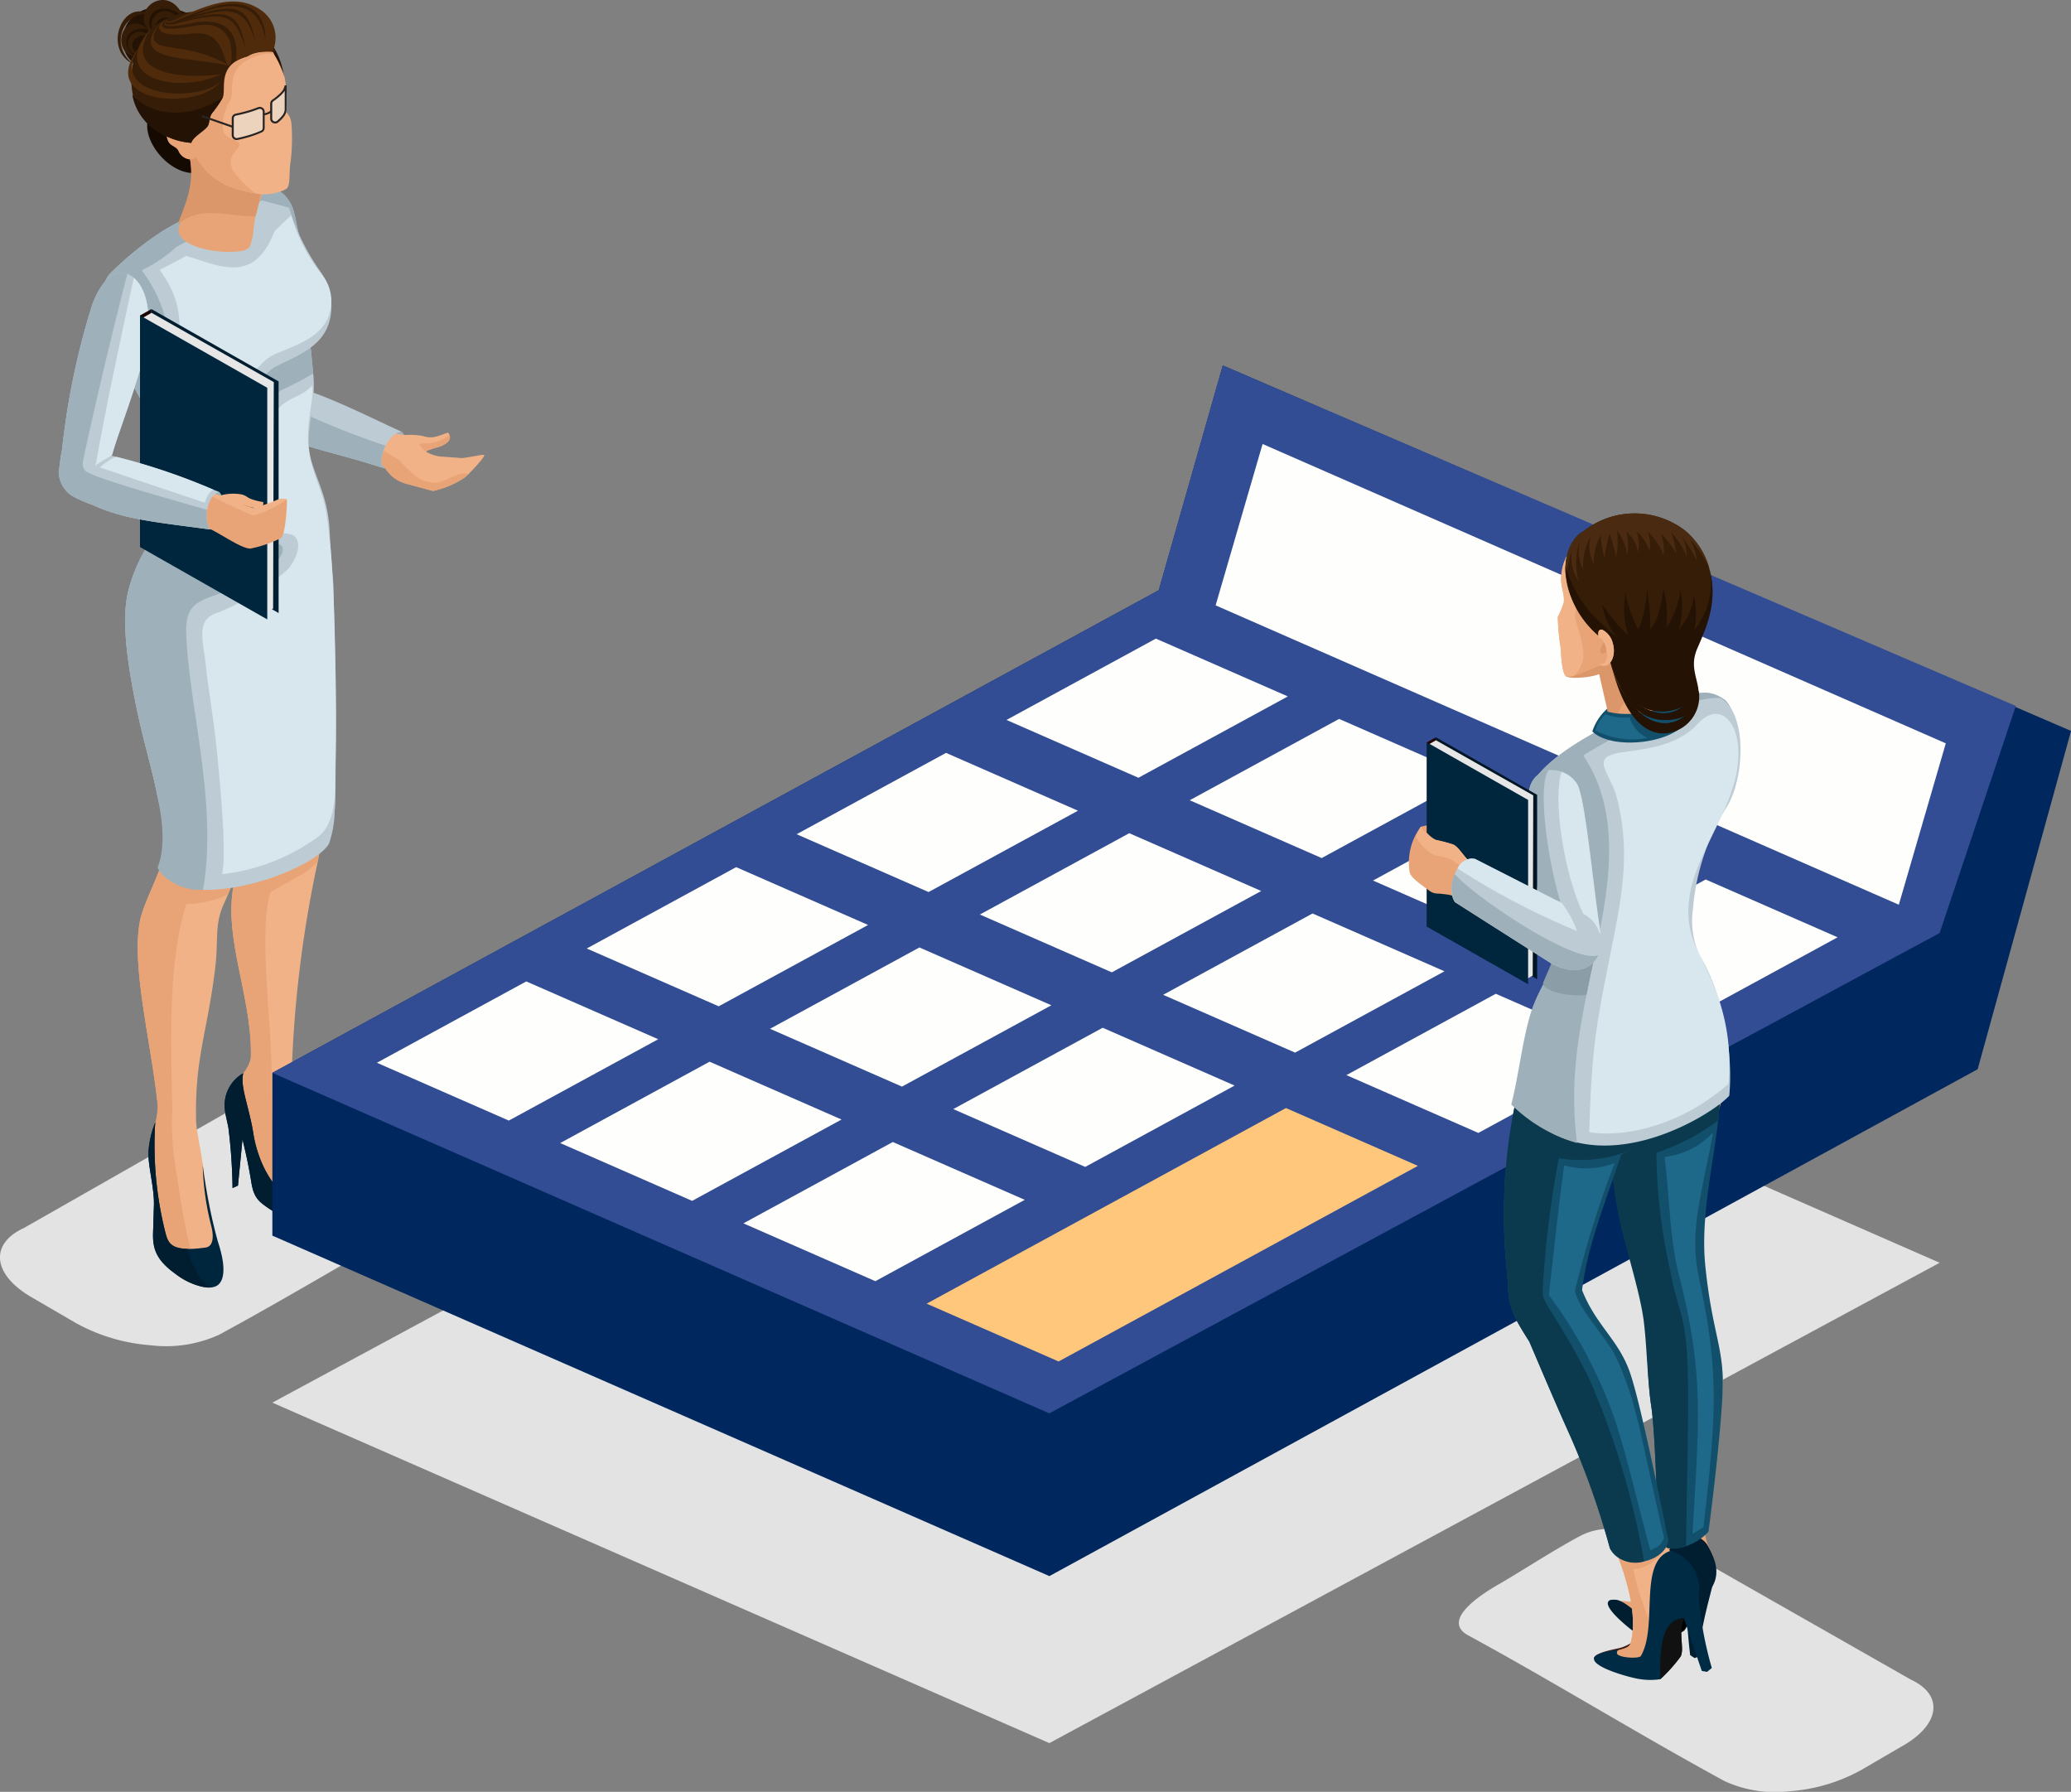 <svg xmlns="http://www.w3.org/2000/svg" width="196.068" height="169.621" viewBox="0 0 196.068 169.621">
  <rect x="0" y="0" width="196.068" height="169.621" fill="#808080" stroke="none"/>
  <g id="グループ_55" data-name="グループ 55" transform="translate(2845.953 -1012.771)">
    <g id="グループ_36" data-name="グループ 36" transform="translate(-2845.953 1012.771)">
      <path id="パス_30" data-name="パス 30" d="M-2843.7,1361.051l23.825-13.569c2.6-1.187,6.314-2.131,8.961-.754,2.411,1.255,6.383,3.823,8.139,4.825,1.334.761,5.965,3.535,3.08,5.1-8.484,4.614-16.881,9.8-25.5,14.489a12.082,12.082,0,0,1-6.515,1,17.245,17.245,0,0,1-7.056-2.1l-4.225-2.459c-1.869-1.089-2.86-2.375-2.958-3.564C-2846.04,1362.856-2845.294,1361.779-2843.7,1361.051Z" transform="translate(2845.953 -1244.797)" fill="#e3e3e3" fill-rule="evenodd"/>
      <g id="グループ_35" data-name="グループ 35" transform="translate(5.554 0)">
        <g id="グループ_24" data-name="グループ 24" transform="translate(7.485 51.709)">
          <g id="グループ_22" data-name="グループ 22" transform="translate(8.055)">
            <path id="パス_31" data-name="パス 31" d="M-2776.142,1182.98c-.882,2.757-.035,7.334.706,12.117.407,2.63,1.063,5.343,1.38,7.662q.076.556.141,1.057a23.063,23.063,0,0,1,.285,4.47c-.237,3.031-1.513,3.671-1.99,7.62-.58,4.793,1.941,10.287,1.753,15.569a3.316,3.316,0,0,1-.632,1.3c-2.116,2.6.065,2.258-.138,5.694-.018.3,1.151,5.545,1.151,5.545s3.141.874,3.378.84,2.186-.712,2.186-.712c-.153-.286-.345-.98-.469-1.243-1.415-3-1.6-6.678-1.606-10.065a112.094,112.094,0,0,1,2.467-19.993,57.971,57.971,0,0,0,.954-7.872c.489-7.7.737-13.248-.215-21.391Z" transform="translate(2776.519 -1182.98)" fill="#f1b287" fill-rule="evenodd"/>
            <path id="パス_32" data-name="パス 32" d="M-2776.142,1182.98c-.882,2.757-.035,7.334.706,12.117.407,2.63,1.063,5.343,1.38,7.662q.076.556.141,1.057a23.063,23.063,0,0,1,.285,4.47c-.237,3.031-1.513,3.671-1.99,7.62-.58,4.793,1.941,10.287,1.753,15.569a3.316,3.316,0,0,1-.632,1.3c-2.116,2.6.065,2.258-.138,5.694-.018.3,1.151,5.545,1.151,5.545s3.141.874,3.378.84.016-.232-.12-.488c-1.692-3.187-1.708-7.906-1.684-11.5.031-4.682-1.25-13.305-.108-17.118,1.321-.858,3.54-1.79,4.49-2.906a57.971,57.971,0,0,0,.954-7.872c.489-7.7.737-13.248-.215-21.391Z" transform="translate(2776.519 -1182.98)" fill="#e8a476" fill-rule="evenodd"/>
            <path id="パス_33" data-name="パス 33" d="M-2768.373,1356.254c.338.62.7,1.509,1.013,2.18a13.628,13.628,0,0,1,.792,2.11.994.994,0,0,1-.072.849c-.759,1.018-4.559-.839-5.833-1.964-.823-.726-.838-1.586-1.032-2.635-.29-1.576-.34-1.753-.717-3.372l-.428,4.394-.513.234a50.478,50.478,0,0,0-.392-5.7c-.111-.61-.3-1.3-.325-1.642a3.485,3.485,0,0,1,1.733-3.529c-.333,1.21.545,3.178.944,5.656.417,2.593,1.854,5.428,2.982,5.668.475.1,1.527-.492,2.1-.818C-2767.905,1357.559-2768.151,1356.816-2768.373,1356.254Z" transform="translate(2776.085 -1297.294)" fill="#00263d" fill-rule="evenodd"/>
            <path id="パス_34" data-name="パス 34" d="M-2767.711,1361.672a11.232,11.232,0,0,1-4.761-2.242c-.823-.726-.839-1.586-1.032-2.635-.29-1.576-.34-1.753-.717-3.372l-.428,4.394-.513.234a50.478,50.478,0,0,0-.392-5.7c-.111-.61-.3-1.3-.325-1.642a3.485,3.485,0,0,1,1.733-3.529c-.333,1.21.545,3.178.944,5.656a10.371,10.371,0,0,0,2.361,5.312A17.827,17.827,0,0,0-2767.711,1361.672Z" transform="translate(2776.085 -1297.294)" fill="#001e30" fill-rule="evenodd"/>
          </g>
          <g id="グループ_23" data-name="グループ 23" transform="translate(0 14.378)">
            <path id="パス_35" data-name="パス 35" d="M-2802.066,1231c.763,7.467,1.962,10.387,1.65,13.468-.206,2.033-2.018,4.981-2.4,6.927-.848,4.324,1.044,11.344,1.689,17.552a8.784,8.784,0,0,1-.292,1.856,21.494,21.494,0,0,0-.2,3.283,29.2,29.2,0,0,0,.732,5.9c.188.821.554,1.173.8,2.3l4.842.79c-.476-1.832-1.177-5.536-1.627-8.647-.244-1.687-.612-3.2-.633-4.148-.131-5.994,1.073-8.289,1.82-14.535.308-2.58-.112-4.023.85-6.053a30.583,30.583,0,0,0,1.231-3.177,13,13,0,0,0,.621-4.4c-.107-2.426-.4-6-1.075-10.824l-7.906-.988Z" transform="translate(2803.032 -1230.306)" fill="#f1b287" fill-rule="evenodd"/>
            <path id="パス_36" data-name="パス 36" d="M-2802.066,1231c.763,7.467,1.962,10.387,1.65,13.468-.206,2.033-2.018,4.981-2.4,6.927-.848,4.324,1.044,11.344,1.689,17.552a8.784,8.784,0,0,1-.292,1.856,21.494,21.494,0,0,0-.2,3.283,29.2,29.2,0,0,0,.732,5.9c.188.821.554,1.173.8,2.3l2.465,1.285c-.785-1.616-1.579-7.142-2.029-10.254a28.074,28.074,0,0,1-.107-4.179c-.145-6.618-.386-13.939,1.335-19.339a9.332,9.332,0,0,0,3.946-.918c.261-.632.547-1.406.873-2.366a13,13,0,0,0,.621-4.4c-.107-2.426-.4-6-1.075-10.824l-7.906-.988Z" transform="translate(2803.032 -1230.306)" fill="#e8a476" fill-rule="evenodd"/>
            <path id="パス_37" data-name="パス 37" d="M-2799.055,1362.536a8.961,8.961,0,0,0-.643,2.817c-.042,1.326.57,3.4.519,5.04l-.081,2.606c-.047,1.518.339,2.571,2.063,3.825,1.563,1.137,3.085,1.6,3.913,1.2.61-.3,1.1-1.372.162-4.205a51.092,51.092,0,0,1-1.436-7.229,25.729,25.729,0,0,0,.828,5.824c.169.689.271,1.842-.548,1.959-3.383.484-3.554-.426-3.833-1.47A33.875,33.875,0,0,1-2799.055,1362.536Z" transform="translate(2800.712 -1322.365)" fill="#00263d" fill-rule="evenodd"/>
            <path id="パス_38" data-name="パス 38" d="M-2799.055,1362.536a8.961,8.961,0,0,0-.643,2.817c-.042,1.326.57,3.4.519,5.04l-.081,2.606c-.047,1.518.339,2.571,2.063,3.825a5.992,5.992,0,0,0,3.237,1.342A7.5,7.5,0,0,1-2796,1374.5c-1.733-.034-1.886-.776-2.107-1.6A33.875,33.875,0,0,1-2799.055,1362.536Z" transform="translate(2800.712 -1322.365)" fill="#001e30" fill-rule="evenodd"/>
          </g>
        </g>
        <g id="グループ_25" data-name="グループ 25" transform="translate(19.941 36.283)">
          <path id="パス_39" data-name="パス 39" d="M-2727.291,1150.476l.109-.855-.057-1.719c.727-.635,1.311-.909,1.682-.83.03.006.109.013.137.022C-2724.2,1147.509-2726.043,1151.331-2727.291,1150.476Z" transform="translate(2737.845 -1142.545)" fill="#9eb0ba" fill-rule="evenodd"/>
          <path id="パス_40" data-name="パス 40" d="M-2716.174,1147.562c.7.858-.806,1.4-1.263,1.451-.6.264-.9.2-1.134.707-.259.567-1.929-1.87-1.894-1.906a6.759,6.759,0,0,1,1.944.077,1.946,1.946,0,0,0,1.218.048C-2716.984,1147.863-2716.681,1147.727-2716.174,1147.562Z" transform="translate(2733.094 -1142.895)" fill="#f1b287" fill-rule="evenodd"/>
          <path id="パス_41" data-name="パス 41" d="M-2713.3,1148.27c.316.732-.98,1.188-1.4,1.236-.6.264-.9.2-1.134.707-.159.348-1.5-.778,0-1.135A3.685,3.685,0,0,0-2713.3,1148.27Z" transform="translate(2730.358 -1143.388)" fill="#e8a476" fill-rule="evenodd"/>
          <path id="パス_42" data-name="パス 42" d="M-2734.607,1148.2c.784.17,1.32.246,1.75.367,1.135.32.887,1.607,3,2.174l2.422.65a8.608,8.608,0,0,0,3.037-1.3c.4-.34,2.021-2.033,1.786-2.112-.176-.058-1.143.2-2.062.3l-2.117-.152c-2.039-.331-1.884-1.5-2.643-1.819-.989-.418-1.883-.125-3.538-1.187l-1.592.908.387,1.9Z" transform="translate(2742.938 -1141.199)" fill="#f1b287" fill-rule="evenodd"/>
          <path id="パス_43" data-name="パス 43" d="M-2734.607,1148.2c.784.17,1.32.246,1.75.367,1.135.32.887,1.607,3,2.174l2.422.65a8.608,8.608,0,0,0,3.037-1.3c.069-.059.175-.158.3-.283-.74-.378-2.33.807-3.045.794a2.961,2.961,0,0,1-1.76-.5,13.01,13.01,0,0,1-1.717-1.612,13.74,13.74,0,0,0-2.094-1.183l.064-2.072c-.1-.036-.211-.075-.322-.116l-1.592.908.387,1.9Z" transform="translate(2742.938 -1141.199)" fill="#e8a476" fill-rule="evenodd"/>
          <path id="パス_44" data-name="パス 44" d="M-2762.032,1136.841c4.078,1.687,6.436,1.957,10.631,3.334-.214-1.873,1.1-3.406,1.89-3.386-3.458-1.568-7.584-3.762-11.333-4.588Z" transform="translate(2762.032 -1132.201)" fill="#bdccd4" fill-rule="evenodd"/>
          <path id="パス_45" data-name="パス 45" d="M-2762.032,1138.289c4.078,1.687,6.436,1.957,10.631,3.334a3.67,3.67,0,0,1,.375-2.07,74,74,0,0,1-7.308-2.853c-.47-.261-.174-1.733-.246-2.418Z" transform="translate(2762.032 -1133.649)" fill="#9eb0ba" fill-rule="evenodd"/>
        </g>
        <path id="パス_46" data-name="パス 46" d="M-2798.31,1040.821l4.052,1.68.791,5.979a8.352,8.352,0,0,1-2.273.2c-2.3-.005-4.784-2.948-4.291-5.044C-2799.705,1042.251-2798.986,1042.584-2798.31,1040.821Z" transform="translate(2808.473 -1032.299)" fill="#140a02" fill-rule="evenodd"/>
        <g id="グループ_27" data-name="グループ 27" transform="translate(4.096 13.628)">
          <path id="パス_47" data-name="パス 47" d="M-2809.169,1093.673c1.253,2.487,1.922,5.249,1.7,6.875l0,0a3.716,3.716,0,0,1-.115.515,11.871,11.871,0,0,1-1.694,3.122,14.811,14.811,0,0,0-2.393,5.067c-.719,2.756-.12,7.022.9,11.806.563,2.63,1.379,5.343,1.833,7.662.417,2.133,1.928,5.158,1.116,7.345,1.068.977,1.417,1.513,3.179,1.556,4.736.116,10.813-2.493,11.941-4.346a9.89,9.89,0,0,0,.552-3.141c.125-.984.033-2.129.114-5.167.148-5.532-.153-10.727-.236-16.29-.151-1.56-.262-3.227-.345-4.826-.016-.39-.045-.761-.086-1.114-.043-.391-.107-.776-.184-1.161-.4-2-1.281-3.538-1.6-5.116-.476-2.384.58-4.729.32-7.486-.07-.738-.142-1.484-.217-2.229-.252-2.52-.282-4.756-.567-6.958a48.2,48.2,0,0,0-1.074-6.4,3.436,3.436,0,0,0-.552-1.132c-.751-1.073-2.1-1.617-4.45-.632a52.922,52.922,0,0,0-7.344,3.589,30.085,30.085,0,0,0-5.155,4.185,3.606,3.606,0,0,0-.655,1.911C-2814.428,1085.011-2810.785,1090.467-2809.169,1093.673Z" transform="translate(2814.187 -1067.013)" fill="#bdccd4" fill-rule="evenodd"/>
          <path id="パス_48" data-name="パス 48" d="M-2809.169,1093.673a16.79,16.79,0,0,1,1.678,5.225c.279,2.276-.441,3.294-1.784,5.288a14.811,14.811,0,0,0-2.393,5.067c-.607,2.329-.274,5.734.461,9.62,2.109-5.734,3.534-9.694,3.255-9.542.967-2.707,2.232-5.186,2.789-7.72a13.006,13.006,0,0,0-1.328-9.211,4.372,4.372,0,0,0,5.439,1.063c1.767-.968,2.862-2.636,3.982-3.206a29.983,29.983,0,0,0,2.889-1.514c-.063-.662-.128-1.331-.195-2-.252-2.52-.282-4.756-.567-6.958a48.2,48.2,0,0,0-1.074-6.4,3.436,3.436,0,0,0-.552-1.132c-.751-1.073-2.1-1.617-4.45-.632a52.922,52.922,0,0,0-7.344,3.589,30.085,30.085,0,0,0-5.155,4.185,3.606,3.606,0,0,0-.655,1.911C-2814.428,1085.011-2810.785,1090.467-2809.169,1093.673Z" transform="translate(2814.187 -1067.013)" fill="#9eb0ba" fill-rule="evenodd"/>
          <path id="パス_49" data-name="パス 49" d="M-2789.061,1090.931c-1.12.569-2.173,2.32-3.982,3.206-3.357,1.644-5.927-.759-6.051-3.872a13.273,13.273,0,0,0-2.7-8.425,14.034,14.034,0,0,0,3.29-2.208l8.084-4.407,2.577.681a21.023,21.023,0,0,0,2.958,6.038,5.633,5.633,0,0,1,.906,4.564C-2784.575,1089.059-2787.027,1089.9-2789.061,1090.931Z" transform="translate(2805.56 -1069.88)" fill="#bdccd4" fill-rule="evenodd"/>
          <path id="パス_50" data-name="パス 50" d="M-2785.219,1092.993c-1.509.655-1.821,1.966-3.471,2.87a3.734,3.734,0,0,1-4.893-.746,9.488,9.488,0,0,1-.571-2.622c-.151-3.359-.091-4.763-2-7.466.518-.283,2.028-1.037,2.507-1.334,3.372,1.048,6.444,2.633,8.361-2.342l1.573-1.5a16.168,16.168,0,0,0,2.793,5.484,3.973,3.973,0,0,1,.877,3.644C-2780.6,1091.368-2783.263,1092.144-2785.219,1092.993Z" transform="translate(2801.631 -1073.105)" fill="#d8e6ed" fill-rule="evenodd"/>
          <path id="パス_51" data-name="パス 51" d="M-2806.621,1176.464c-.719,2.756-.12,7.022.9,11.806.563,2.631,1.379,5.343,1.833,7.662.294,1.5.917,4.5.021,6.771.323.92,2.222,2.29,4.3,2.12,1.418-8.233-1.343-17.277-1.593-24.245-.127-3.558,1.862-3.022,5.677-4.765,3.586-1.637,4.773-4.5,1.741-3.539-3.749,1.19-6.839.191-6.64-1.671a15.6,15.6,0,0,1,.428-2.678,6.27,6.27,0,0,1-2.451-.277,4.024,4.024,0,0,1-.132.627,11.865,11.865,0,0,1-1.694,3.122A15.319,15.319,0,0,0-2806.621,1176.464Z" transform="translate(2809.139 -1134.225)" fill="#9eb0ba" fill-rule="evenodd"/>
          <path id="パス_52" data-name="パス 52" d="M-2782.606,1159.114c.292,2.715.786,5.424,1.043,8.021.254,2.57,1.012,10,.516,11.991a18.881,18.881,0,0,0,9.265-3.667c1.524-1.356,1.46-4.089,1.467-6.076.012-4.148.1-11.84-.24-18a60.722,60.722,0,0,0-.634-6.527c-.4-2.316-1.379-3.641-1.652-6.041-.3-2.6.594-4.847.324-5.963-.919,1.111-2.278,1.086-3.312,2.317-1.239,1.475-2.9,3.564-6.205,2.9,1.08,2.542.12,7.558.195,7.749.81,2.091,3.356,1.613,4.531,1.3a4.726,4.726,0,0,1,2.968-.105c.745.416.737,1.77-.464,3.248a22.225,22.225,0,0,1-6.933,4.217C-2783.51,1155.124-2782.8,1157.31-2782.606,1159.114Z" transform="translate(2792.412 -1110)" fill="#d8e6ed" fill-rule="evenodd"/>
          <g id="グループ_26" data-name="グループ 26" transform="translate(7.192)">
            <path id="パス_53" data-name="パス 53" d="M-2790.335,1066.662c-.237,1.7,3.525,2.487,5.841,2.184a1.7,1.7,0,0,0,.646-.209.85.85,0,0,0,.263-.226,5.423,5.423,0,0,0,.336-1.505,12.212,12.212,0,0,1,1.417-4.676l-6.086-2.4-1.542-.673C-2788.673,1062.376-2789.229,1063.9-2790.335,1066.662Z" transform="translate(2790.396 -1058.692)" fill="#e8a476" fill-rule="evenodd"/>
            <path id="パス_54" data-name="パス 54" d="M-2790.5,1065.136a.447.447,0,0,0-.008.111c2.2-1.962,5.2-.62,7.355-.783.067-.155.574-2.554.633-2.616.19-.539.27-.451.523-1.143l-6.086-2.4-1.542-.673C-2788.841,1060.85-2789.4,1062.372-2790.5,1065.136Z" transform="translate(2790.512 -1057.63)" fill="#db9669" fill-rule="evenodd"/>
          </g>
        </g>
        <g id="グループ_31" data-name="グループ 31" transform="translate(5.587)">
          <g id="グループ_29" data-name="グループ 29">
            <path id="パス_55" data-name="パス 55" d="M-2801.462,1015.593c-5.714-2.522-7.99,2.977-4.859,4.969.483.307.859-.033,1.574.2,0,0,4.324-1.236,4.324-1.507S-2801.462,1015.593-2801.462,1015.593Z" transform="translate(2808.203 -1014.284)" fill="#241304" fill-rule="evenodd"/>
            <path id="パス_56" data-name="パス 56" d="M-2806.841,1023.234c-2.4-.289-1.305-4.589,1.18-2.6C-2807.746,1020.252-2808.412,1022.284-2806.841,1023.234Z" transform="translate(2808.513 -1017.883)" fill="#361d07" fill-rule="evenodd"/>
            <path id="パス_57" data-name="パス 57" d="M-2804.979,1024.9c-2.108-.193-1.1-3.152.874-1.9C-2805.678,1022.838-2806.347,1024.2-2804.979,1024.9Z" transform="translate(2807.102 -1019.674)" fill="#361d07" fill-rule="evenodd"/>
            <path id="パス_58" data-name="パス 58" d="M-2807.794,1021.319c-2.97-1.45-.972-6.22,1.507-4.706C-2808.584,1016.2-2810.205,1019.442-2807.794,1021.319Z" transform="translate(2809.279 -1015.241)" fill="#361d07" fill-rule="evenodd"/>
            <path id="パス_59" data-name="パス 59" d="M-2800.31,1016.046c-2.579-2.212,1.49-5.147,2.909-1.676C-2799.313,1012.706-2801.452,1013.864-2800.31,1016.046Z" transform="translate(2803.618 -1012.771)" fill="#361d07" fill-rule="evenodd"/>
            <path id="パス_60" data-name="パス 60" d="M-2798.08,1018.653c-1.888-1.619,1.091-3.768,2.13-1.226C-2797.35,1016.207-2798.916,1017.055-2798.08,1018.653Z" transform="translate(2801.909 -1015.196)" fill="#361d07" fill-rule="evenodd"/>
            <path id="パス_61" data-name="パス 61" d="M-2768.738,1031.6l-2.915-1.013v-4.743l1.334-3.706C-2766.4,1023.508-2766.66,1030.788-2768.738,1031.6Z" transform="translate(2783.083 -1019.29)" fill="#241304" fill-rule="evenodd"/>
            <path id="パス_62" data-name="パス 62" d="M-2788.885,1036.8c-3.535-.633-4.852-2.032-6.353-5.165-1.627-.629-2.413-1.282-2.763-2.132a6.591,6.591,0,0,1,1.061-6.22,5.729,5.729,0,0,1,4.554-2.22c3.706-.135,5.541,1.838,6.508,4.824a9.38,9.38,0,0,1,.1,2.536c-.069,1.058.336.68.525,1.7a17.607,17.607,0,0,1-.1,3.953c-.132,1.072.047,2.1-.426,2.38A4.569,4.569,0,0,1-2788.885,1036.8Z" transform="translate(2801.692 -1018.537)" fill="#f1b287" fill-rule="evenodd"/>
            <path id="パス_63" data-name="パス 63" d="M-2788.309,1021.7c-1.645-.316-6.9,3.749-7.811,7.982-.153.706-.563.591-.382,1.6.2,1.11-2.155-1.914-2.755-2.893-1.643-2.682-1.346-5.217.991-7.5C-2795.328,1018.03-2790.193,1018.876-2788.309,1021.7Z" transform="translate(2803.023 -1017.191)" fill="#361d07" fill-rule="evenodd"/>
            <g id="グループ_28" data-name="グループ 28" transform="translate(4.503 10.914)">
              <path id="パス_64" data-name="パス 64" d="M-2793.259,1048.739c-1.463-.333-1.3,1.3-.979,2.265.221.663.777.554,1.036,1.07a1.29,1.29,0,0,0,1.26.8c.857-.114.192-1.335.036-1.832C-2791.893,1050.2-2792.331,1048.951-2793.259,1048.739Z" transform="translate(2794.456 -1048.695)" fill="#e8a476" fill-rule="evenodd"/>
              <path id="パス_65" data-name="パス 65" d="M-2791.379,1051.976c-.372-.638-.6-1.485-1.544-1.281C-2792.077,1050.674-2791.812,1051.414-2791.379,1051.976Z" transform="translate(2793.389 -1050.065)" fill="#db9669" fill-rule="evenodd"/>
            </g>
            <path id="パス_66" data-name="パス 66" d="M-2788.885,1036.8c-3.542-.632-4.852-2.032-6.353-5.165-1.627-.629-2.413-1.283-2.763-2.132a6.591,6.591,0,0,1,1.061-6.22,5.729,5.729,0,0,1,4.554-2.22c2.155-.079,4.711.9,5.543,2.683-.232-.115-.926-.367-2.666.533-2.019,1.288-.986,3.018-1.593,3.87a4.672,4.672,0,0,0-.645,2.433c.01,1.244,1.412,1.022,1.56,1.581s-1.282.961-.634,2.455a10.066,10.066,0,0,0,2.155,2.219C-2788.739,1036.832-2788.811,1036.816-2788.885,1036.8Z" transform="translate(2801.692 -1018.542)" fill="#e8a476" fill-rule="evenodd"/>
            <path id="パス_67" data-name="パス 67" d="M-2794.043,1020.576a3.388,3.388,0,0,1,2.638-.365c.052-.945-2.048-3.335-5.414-3.8-2.849-.394-6.145.239-7.592,3.419-1.088,2.392-.854,6.146,1.767,7.762a6.614,6.614,0,0,0,3.3,1.165c.113-.527,1.192-1.108,1.513-1.531.266-.349.1-.708.433-1.261a9.749,9.749,0,0,0,1.037-1.509C-2796.02,1023.623-2796.954,1021.366-2794.043,1020.576Z" transform="translate(2806.315 -1015.233)" fill="#361d07" fill-rule="evenodd"/>
            <path id="パス_68" data-name="パス 68" d="M-2804.719,1042.287a5.011,5.011,0,0,0,2.287,3.392,6.782,6.782,0,0,0,3.3,1.165c.113-.527,1.192-1.109,1.513-1.531.266-.349.1-.708.433-1.261a9.732,9.732,0,0,0,1.037-1.509C-2799.669,1044.806-2803.11,1044.152-2804.719,1042.287Z" transform="translate(2806.104 -1033.32)" fill="#241304" fill-rule="evenodd"/>
            <path id="パス_69" data-name="パス 69" d="M-2794.478,1014.919c-1.128,1.076,1.694.493,2.335.355,1.815-.393,4.063-.186,4.225,2.539.036.618-.1,1.08-.029,1.043a4.884,4.884,0,0,1,1.1-.445c.79-.572,2.2-.356,2.375-.5a3.159,3.159,0,0,0-1.264-3.962c-2.147-1.409-4.613-.476-6.74.411C-2793.177,1014.649-2794.693,1015.541-2794.478,1014.919Z" transform="translate(2799.158 -1013.084)" fill="#4f2b0c" fill-rule="evenodd"/>
            <path id="パス_70" data-name="パス 70" d="M-2795.36,1025.524c-4.135.53-9.508-.264-6.4-4.546C-2806.361,1026.184-2798.952,1027.359-2795.36,1025.524Z" transform="translate(2805.062 -1018.485)" fill="#4f2b0c" fill-rule="evenodd"/>
            <path id="パス_71" data-name="パス 71" d="M-2790.12,1022.527c-1.109-3.65-3.2-1.823-5.574-2.339-.6-.131-1.072-.694-.012-1.325-.754.7-.149.847.168.862,1.492.071,2.844-.514,4.053-.322a2.221,2.221,0,0,1,1.91,1.864c.146.728.146,1.77-.119,1.943C-2789.811,1023.289-2789.958,1023.062-2790.12,1022.527Z" transform="translate(2800.268 -1017.013)" fill="#4f2b0c" fill-rule="evenodd"/>
            <path id="パス_72" data-name="パス 72" d="M-2791.5,1023.831c-3.923-.915-9.723-.3-6.529-4.113-1.429,2.007-.354,2.18,1.591,2.486A12.423,12.423,0,0,1-2791.5,1023.831Z" transform="translate(2802.088 -1017.607)" fill="#4f2b0c" fill-rule="evenodd"/>
            <path id="パス_73" data-name="パス 73" d="M-2794.378,1015.573c-.061.242.375.234.934.01a27.764,27.764,0,0,1,3.962-1.44c2.518-.576,4.472.269,4.529,3.181-.5-2.3-1.687-4.322-6.748-2.279,4-1.126,5.117-.924,5.784,2.526-.993-3.312-2.327-3.375-6.213-2.2,3.429-.829,4.687-.714,5.262,2.755-1-3.034-1.656-3.627-6.478-2.274C-2793.9,1016.007-2794.685,1016.027-2794.378,1015.573Z" transform="translate(2798.953 -1013.608)" fill="#361d07" fill-rule="evenodd"/>
            <path id="パス_74" data-name="パス 74" d="M-2797.279,1030.271c-1.889,2.06-11.163,1.654-7.535-3.409C-2809.515,1032.566-2799.081,1033.078-2797.279,1030.271Z" transform="translate(2807.01 -1022.581)" fill="#4f2b0c" fill-rule="evenodd"/>
          </g>
          <g id="グループ_30" data-name="グループ 30" transform="translate(7.953 8.078)">
            <path id="パス_75" data-name="パス 75" d="M-2771,1041.74a12.038,12.038,0,0,1-2.122.613.363.363,0,0,0-.3.353v1.6a.367.367,0,0,0,.446.352,11.274,11.274,0,0,0,2.26-.7.363.363,0,0,0,.219-.33v-1.551a.366.366,0,0,0-.505-.333Zm2.573-2.062c-.074.454-.613.931-1.19,1.331a.361.361,0,0,0-.158.3v1.428a.368.368,0,0,0,.6.279,1.915,1.915,0,0,0,.748-1h.019v-2.334Z" transform="translate(2776.359 -1039.582)" fill="#e9f5f5" fill-rule="evenodd" opacity="0.5"/>
            <path id="パス_76" data-name="パス 76" d="M-2771.181,1041.606a10.561,10.561,0,0,1-1.011.345c-.356.1-.733.194-1.128.273a.277.277,0,0,0-.159.094.26.26,0,0,0-.062.168v1.6a.26.26,0,0,0,.006.056.264.264,0,0,0,.1.151.278.278,0,0,0,.172.06.311.311,0,0,0,.058-.006c.422-.088.823-.192,1.2-.308a9.667,9.667,0,0,0,1.044-.39.278.278,0,0,0,.119-.1.258.258,0,0,0,.044-.145v-1.551a.262.262,0,0,0-.02-.1.267.267,0,0,0-.1-.119.273.273,0,0,0-.151-.045.285.285,0,0,0-.1.02Zm-1.064.167a10.459,10.459,0,0,0,.992-.339.474.474,0,0,1,.176-.034.466.466,0,0,1,.256.077.455.455,0,0,1,.17.2.447.447,0,0,1,.035.173v1.551a.445.445,0,0,1-.075.246.472.472,0,0,1-.2.168,9.873,9.873,0,0,1-1.065.4c-.382.119-.789.224-1.214.313a.452.452,0,0,1-.1.011.47.47,0,0,1-.291-.1.453.453,0,0,1-.162-.258.455.455,0,0,1-.01-.095v-1.6a.444.444,0,0,1,.106-.287.468.468,0,0,1,.269-.157c.388-.077.76-.167,1.112-.269Zm3.524-1.89a2.21,2.21,0,0,1-.261.324,5.307,5.307,0,0,1-.8.658.278.278,0,0,0-.087.1.266.266,0,0,0-.03.122v1.428a.262.262,0,0,0,.062.171.28.28,0,0,0,.1.072.279.279,0,0,0,.117.025.261.261,0,0,0,.169-.061,3.232,3.232,0,0,0,.484-.48,1.06,1.06,0,0,0,.231-.463.73.73,0,0,0,.018-.176v-1.719Zm-.4.2a1.306,1.306,0,0,0,.381-.636l.013-.079.195,0-.025,2.336a.933.933,0,0,1-.032.252,1.431,1.431,0,0,1-.231.405,3.4,3.4,0,0,1-.513.509.455.455,0,0,1-.291.105.475.475,0,0,1-.2-.044.473.473,0,0,1-.161-.12.443.443,0,0,1-.107-.292v-1.428a.441.441,0,0,1,.053-.209.462.462,0,0,1,.146-.162A5.135,5.135,0,0,0-2769.12,1040.079Z" transform="translate(2776.578 -1039.361)" fill="#292424" fill-rule="evenodd"/>
            <path id="パス_77" data-name="パス 77" d="M-2763.78,1047.424a1.372,1.372,0,0,0,.384-.1.931.931,0,0,0,.285-.189l.131.133a1.132,1.132,0,0,1-.342.227,1.581,1.581,0,0,1-.435.114Z" transform="translate(2769.65 -1044.774)" fill="#292424" fill-rule="evenodd"/>
            <rect id="長方形_17" data-name="長方形 17" width="0.186" height="3.035" transform="translate(0 3.001) rotate(-70.806)" fill="#292424"/>
          </g>
        </g>
        <g id="グループ_34" data-name="グループ 34" transform="translate(0 25.794)">
          <path id="パス_78" data-name="パス 78" d="M-2824.435,1100.686a70.6,70.6,0,0,0-2.865,13.729,17.43,17.43,0,0,0-.3,2.309c.129,1.555,3.777,3.376,4.79-.859.6-2.492,1.639-4.75,3.025-9.4,1.405-4.714.469-8.148-1.545-8.735C-2822.75,1097.319-2823.89,1099.208-2824.435,1100.686Z" transform="translate(2827.625 -1097.675)" fill="#bdccd4" fill-rule="evenodd"/>
          <path id="パス_79" data-name="パス 79" d="M-2816.2,1117.171c.29-.4,1.265-.795,1.568-1.068.618-2.17,1.57-4.407,2.785-8.484,1.2-4.013.7-7.1-.723-8.29C-2813.614,1104.194-2815.285,1111.881-2816.2,1117.171Z" transform="translate(2819.682 -1098.826)" fill="#d8e6ed" fill-rule="evenodd"/>
          <path id="パス_80" data-name="パス 80" d="M-2824.435,1100.686a70.6,70.6,0,0,0-2.865,13.729,17.43,17.43,0,0,0-.3,2.309,2.306,2.306,0,0,0,4.278.491,6.1,6.1,0,0,1-1.8-.8c-.373-.48-.212-.875-.019-1.756,1.249-5.686,2.562-11.2,4.019-16.852a2.2,2.2,0,0,0-.21-.074C-2822.75,1097.319-2823.89,1099.208-2824.435,1100.686Z" transform="translate(2827.625 -1097.675)" fill="#9eb0ba" fill-rule="evenodd"/>
          <g id="グループ_32" data-name="グループ 32" transform="translate(7.705 3.463)">
            <path id="パス_81" data-name="パス 81" d="M-2802.308,1109.68l1.074-.6V1131l-1.074.6Z" transform="translate(2802.308 -1109.075)" fill="#1a0101" fill-rule="evenodd"/>
            <path id="パス_82" data-name="パス 82" d="M-2798.771,1109.075l12.044,6.848v21.927l-12.044-6.848Z" transform="translate(2799.845 -1109.075)" fill="#001e30" fill-rule="evenodd"/>
            <path id="パス_83" data-name="パス 83" d="M-2801.056,1110.247l11.574,6.557-.064,21.436-1.036.586-10.474-7.625-1.014-20.374Z" transform="translate(2802.143 -1109.891)" fill="#e6e6e6" fill-rule="evenodd"/>
            <path id="パス_84" data-name="パス 84" d="M-2802.308,1111.065l12.044,6.848v21.927l-12.044-6.848Z" transform="translate(2802.308 -1110.461)" fill="#00263d" fill-rule="evenodd"/>
          </g>
          <path id="パス_85" data-name="パス 85" d="M-2785.216,1169.295l-1.978-.706.321-2.224c1.08-.651,1.894-.868,2.353-.682.037.015.2.065.229.085C-2783.595,1166.21-2784.347,1169.513-2785.216,1169.295Z" transform="translate(2799.491 -1144.978)" fill="#9eb0ba" fill-rule="evenodd"/>
          <g id="グループ_33" data-name="グループ 33" transform="translate(12.924 20.871)">
            <path id="パス_86" data-name="パス 86" d="M-2779.913,1171.9a11.249,11.249,0,0,0,2.882-.988c.485-.228.636-3.652.578-3.661-.61.106-2.338.873-2.991.955-.791-.25-3.787-1.211-4.578-1.461l-.749,1.573-.358,1.4a4.782,4.782,0,0,1,1.26.254C-2782.733,1170.467-2780.807,1171.881-2779.913,1171.9Z" transform="translate(2785.129 -1166.631)" fill="#e8a476" fill-rule="evenodd"/>
            <path id="パス_87" data-name="パス 87" d="M-2777.13,1168.518a12.043,12.043,0,0,0,3-1.425c.1-.045.139-.077.143-.1.016-.088-.586-.093-.814-.018a15.915,15.915,0,0,1-2.35.834c-.791-.25-3.015-1.126-3.786-1.436l-.651.053A49.155,49.155,0,0,0-2777.13,1168.518Z" transform="translate(2782.667 -1166.374)" fill="#f1b287" fill-rule="evenodd"/>
            <path id="パス_88" data-name="パス 88" d="M-2773.785,1167.367c.132.941-1.3.493-1.663.327-.312-.025-3.031-.745-2.6-.881a4.436,4.436,0,0,1,2.231-.16c.475.127.491.305,1.007.473A5.348,5.348,0,0,0-2773.785,1167.367Z" transform="translate(2780.229 -1166.51)" fill="#f1b287" fill-rule="evenodd"/>
          </g>
          <path id="パス_89" data-name="パス 89" d="M-2827.458,1157.168a2.765,2.765,0,0,0,1.025,1.369,12.522,12.522,0,0,0,2.068.928c3.036,1.4,6.314,1.647,11.036,2.3-.631-.991-.175-3.341.91-3.531a61.348,61.348,0,0,0-10.145-3.439c-.517.236-1.585,1.214-1.735,1.181C-2825.215,1155.771-2828.286,1154.777-2827.458,1157.168Z" transform="translate(2827.62 -1137.441)" fill="#bdccd4" fill-rule="evenodd"/>
          <path id="パス_90" data-name="パス 90" d="M-2804.944,1159.493c.142-.4.4-1.059.835-1.224a60.122,60.122,0,0,0-9.132-3.106c-.419-.007-1.209.635-1.647.984Z" transform="translate(2818.771 -1137.698)" fill="#d8e6ed" fill-rule="evenodd"/>
          <path id="パス_91" data-name="パス 91" d="M-2827.508,1156.569a2.763,2.763,0,0,0,1.024,1.369,12.513,12.513,0,0,0,2.068.928c3.036,1.4,6.314,1.647,11.036,2.3a2.781,2.781,0,0,1-.232-1.849c-4.871-1.4-11.116-3.169-11.555-3.734-.358-.46-.225-.843-.043-1.648C-2826.664,1154.351-2828.175,1154.646-2827.508,1156.569Z" transform="translate(2827.67 -1136.841)" fill="#9eb0ba" fill-rule="evenodd"/>
        </g>
      </g>
    </g>
    <path id="パス_92" data-name="パス 92" d="M-2676.806,1300.159l-84.286,45.471,73.564,32.231,84.286-45.471Z" transform="translate(-59.08 -200.08)" fill="#e3e3e3"/>
    <path id="パス_93" data-name="パス 93" d="M-2590.8,1161.251l-80.307-34.6-6.061,21.277-83.92,45.687v15.412l73.564,32.231,87.882-47.982Z" transform="translate(-59.08 -79.287)" fill="#00275e"/>
    <path id="パス_94" data-name="パス 94" d="M-2687.528,1225.851l-73.564-32.231,83.92-45.687,6.061-21.277,75.083,32.231-7.214,21.493Z" transform="translate(-59.08 -79.287)" fill="#324d94"/>
    <path id="パス_95" data-name="パス 95" d="M-2402.444,1194.733l-64.681-28.339,4.446-15.277,64.681,28.339Z" transform="translate(-263.741 -96.317)" fill="#fefefc"/>
    <g id="グループ_37" data-name="グループ 37" transform="translate(-2750.666 1073.224)">
      <path id="パス_96" data-name="パス 96" d="M-2519.807,1224.937l-12.492-5.473,14.144-7.7,12.492,5.473Z" transform="translate(2532.299 -1211.764)" fill="#fefefc"/>
      <path id="パス_97" data-name="パス 97" d="M-2462.7,1249.959l-12.492-5.473,14.144-7.7,12.492,5.473Z" transform="translate(2492.539 -1229.184)" fill="#fefefc"/>
      <path id="パス_98" data-name="パス 98" d="M-2405.586,1274.981l-12.492-5.473,14.144-7.7,12.492,5.473Z" transform="translate(2452.778 -1246.605)" fill="#fefefc"/>
      <path id="パス_99" data-name="パス 99" d="M-2348.476,1300l-12.492-5.473,14.144-7.7,12.492,5.473Z" transform="translate(2413.018 -1264.025)" fill="#fefefc"/>
    </g>
    <g id="グループ_38" data-name="グループ 38" transform="translate(-2770.535 1084.041)">
      <path id="パス_100" data-name="パス 100" d="M-2585.209,1260.544l-12.492-5.473,14.144-7.7,12.492,5.473Z" transform="translate(2597.702 -1247.37)" fill="#fefefc"/>
      <path id="パス_101" data-name="パス 101" d="M-2528.1,1285.566l-12.492-5.473,14.144-7.7,12.492,5.473Z" transform="translate(2557.941 -1264.79)" fill="#fefefc"/>
      <path id="パス_102" data-name="パス 102" d="M-2470.989,1310.587l-12.492-5.473,14.144-7.7,12.492,5.473Z" transform="translate(2518.181 -1282.211)" fill="#fefefc"/>
      <path id="パス_103" data-name="パス 103" d="M-2413.878,1335.609l-12.492-5.473,14.144-7.7,12.492,5.473Z" transform="translate(2478.42 -1299.631)" fill="#fefefc"/>
    </g>
    <g id="グループ_39" data-name="グループ 39" transform="translate(-2810.273 1094.858)">
      <path id="パス_104" data-name="パス 104" d="M-2650.612,1296.15l-12.492-5.473,14.144-7.7,12.492,5.473Z" transform="translate(2682.973 -1282.976)" fill="#fefefc"/>
      <path id="パス_105" data-name="パス 105" d="M-2593.5,1321.172l-12.492-5.473,14.144-7.7,12.492,5.473Z" transform="translate(2643.213 -1300.396)" fill="#fefefc"/>
      <path id="パス_106" data-name="パス 106" d="M-2536.391,1346.194l-12.492-5.473,14.144-7.7,12.492,5.473Z" transform="translate(2603.452 -1317.817)" fill="#fefefc"/>
      <path id="パス_107" data-name="パス 107" d="M-2716.015,1331.756l-12.492-5.473,14.144-7.7,12.492,5.473Z" transform="translate(2728.507 -1307.765)" fill="#fefefc"/>
      <path id="パス_108" data-name="パス 108" d="M-2658.9,1356.778l-12.492-5.473,14.144-7.7,12.492,5.473Z" transform="translate(2688.747 -1325.186)" fill="#fefefc"/>
      <path id="パス_109" data-name="パス 109" d="M-2601.794,1381.8l-12.492-5.473,14.144-7.7,12.492,5.473Z" transform="translate(2648.986 -1342.606)" fill="#fefefc"/>
      <path id="パス_110" data-name="パス 110" d="M-2523.162,1358.042l-19.869,10.817-1.347.733-12.8,6.967,12.492,5.473,12.8-6.967,1.347-.734,19.869-10.817Z" transform="translate(2609.226 -1335.237)" fill="#fec77b"/>
    </g>
    <g id="グループ_54" data-name="グループ 54" transform="translate(-2712.56 1061.374)">
      <path id="パス_111" data-name="パス 111" d="M-2348.536,1503.4l-22.686-12.92c-2.473-1.13-6.013-2.029-8.533-.718-2.3,1.195-6.078,3.64-7.75,4.593-1.27.725-5.679,3.367-2.934,4.86,8.079,4.393,16.074,9.334,24.278,13.8a11.507,11.507,0,0,0,6.2.951,16.425,16.425,0,0,0,6.719-2l4.023-2.342c1.78-1.036,2.723-2.261,2.816-3.394C-2346.307,1505.123-2347.018,1504.1-2348.536,1503.4Z" transform="translate(2396.045 -1393.007)" fill="#e3e3e3" fill-rule="evenodd"/>
      <g id="グループ_53" data-name="グループ 53" transform="translate(0 0)">
        <g id="グループ_50" data-name="グループ 50" transform="translate(8.975)">
          <g id="グループ_40" data-name="グループ 40" transform="translate(9.846 40.918)">
            <path id="パス_112" data-name="パス 112" d="M-2336.1,1369.269c1.468-.89,3.481-2.076,2.054-4.685-.766-1.4-.626-3.429-.4-5.077.438-3.235,1.644-7.915,1.612-10.868-.036-3.391-1.223-4.979-1.826-10.873-.478-4.68.721-9.535,1.224-14.218,1.906-4.385.336-11.37-1.861-15.585l-3.792-.518c-1.521,3.622-3.187,3.87-3.683,8.223a51.974,51.974,0,0,0,1.082,19.245c.2.782.545,2.092.772,3.2.24,1.173.651.822.794,2.876.113,1.616.035,6.821.512,9.991.412,2.738.8,5.632,1.029,7.54.491,4.192-.356,6.668-.675,9.418a9.314,9.314,0,0,1-.168.988c-.242,1.071-3.041.464-3.056.554a6.925,6.925,0,0,0,2.933,1.545C-2338.589,1371.177-2338.382,1370.652-2336.1,1369.269Z" transform="translate(2343.723 -1307.445)" fill="#e8a476" fill-rule="evenodd"/>
            <path id="パス_113" data-name="パス 113" d="M-2337.209,1491.325a3.428,3.428,0,0,0-1.877,1.31c-1.587,2.081-1.736,5.941-2.845,6.012-.319.021-1.477-1.281-2.307-1.271-.253,0-.5-.024-.63.174-.435.679,2.291,2.82,3.1,3.332.36.464,3.507-.23,3.959-.512.656-.407.374-1.509,1.238-2.621,1.895-1.425,2.671-2.913,1.065-5.582A1.9,1.9,0,0,0-2337.209,1491.325Z" transform="translate(2344.916 -1435.461)" fill="#001e30" fill-rule="evenodd"/>
            <path id="パス_114" data-name="パス 114" d="M-2334.189,1362.91c.438-3.234,1.384-11.318,1.353-14.271-.036-3.391-1.051-4.979-1.653-10.873-.478-4.68.779-9.649,1.281-14.333l-.008-1.118c1.581-4.656-.213-10.839-2.083-14.353l-3.792-.518c-1.521,3.622-3.187,3.87-3.683,8.223a51.974,51.974,0,0,0,1.082,19.245c.2.782.545,2.092.772,3.2.24,1.173.651.822.794,2.876.113,1.616.035,6.821.512,9.991.412,2.738.586,10.346.626,12.266C-2338.9,1365.382-2335.571,1364.522-2334.189,1362.91Z" transform="translate(2343.723 -1307.445)" fill="#124f6b" fill-rule="evenodd"/>
            <path id="パス_115" data-name="パス 115" d="M-2333.894,1323.991c.022-.187.158-1.523.178-1.709,2.078-4.673-.239-10.622-2.207-14.32l-3.792-.518c-1.521,3.622-3.187,3.87-3.684,8.223-.688,6.033-1.321,11.9.45,18.957.577,2.3,1.635,5.755,1.97,8.085.327,2.269.379,5.868.74,8.273.412,2.738.586,10.346.626,12.266.057,1.33,1.369,1.5,2.685,1.044.042-6.414.385-15.171.024-18.982-.324-3.411-.883-3.617-1.5-6.98a52.6,52.6,0,0,1-1.34-11.273A21.041,21.041,0,0,0-2333.894,1323.991Z" transform="translate(2344.345 -1307.445)" fill="#0b3a4f" fill-rule="evenodd"/>
            <path id="パス_116" data-name="パス 116" d="M-2334.317,1510.615c.581.341,3.459-.3,3.891-.569.5-.311.455-1.364.79-2.34a17.587,17.587,0,0,0,.142-2.044c-.242-.654-1.018-.474-1.76-.166C-2332.188,1505.885-2333.432,1509.961-2334.317,1510.615Z" transform="translate(2337.537 -1445.136)" fill-rule="evenodd"/>
            <path id="パス_117" data-name="パス 117" d="M-2323.853,1500.736c1.168,2.1,1.081,4.919,1.4,7.313l.418.283.479-.187c-.07-2.234.938-5.4,1.356-7.266C-2319.669,1498.516-2323.173,1498.606-2323.853,1500.736Z" transform="translate(2330.252 -1440.891)" fill="#001e30" fill-rule="evenodd"/>
            <path id="パス_118" data-name="パス 118" d="M-2322.618,1365.59a7.311,7.311,0,0,1-4.6,2.329c.523,4.4.483,7.768,1.383,11.289,2.428,9.491,1.845,13.916,1.262,24.406l1.035-.632c1.352-11.509,1.361-15.187-.418-23.587C-2324.894,1374.967-2323.795,1371.921-2322.618,1365.59Z" transform="translate(2332.595 -1347.926)" fill="#1e688a" fill-rule="evenodd"/>
          </g>
          <g id="グループ_42" data-name="グループ 42" transform="translate(0 44.195)">
            <g id="グループ_41" data-name="グループ 41" transform="translate(8.529 53.038)">
              <path id="パス_119" data-name="パス 119" d="M-2349.25,1525.179c-.054-.563,1.817-.885,2.432-1.031.326-.078,1.192-.411,1.335-.75.261-.622,1.3.5,1.763.338-.574.372-2.092.644-2.582.9a2.807,2.807,0,0,1-1.191.411Z" transform="translate(2349.251 -1513.975)" fill="#421c18" fill-rule="evenodd"/>
              <path id="パス_120" data-name="パス 120" d="M-2342.611,1502.94c-.162.581-1.251.519-1.828.946-1.276.944,2.737,1.886,3.826,1.626,2.332-.559-.232-3.207,1.948-6.155,1-1.354,2.388-3.18,0-5.038a5.458,5.458,0,0,1-.983-.958l-4.052,1.589C-2342.613,1497.891-2342.011,1500.795-2342.611,1502.94Z" transform="translate(2346.074 -1493.195)" fill="#f1b287" fill-rule="evenodd"/>
              <path id="パス_121" data-name="パス 121" d="M-2342.611,1502.562c-.162.581-1.251.519-1.828.946-1.276.944,2.737,1.886,3.826,1.626a1.2,1.2,0,0,0,1.063-1.279c-.771-2.129-2.5-6.229-2.754-8.328,1.466-.078,2.89-1.373,2.858-2.26l-.291-.45-4.022,1.609C-2342.633,1497.418-2342,1500.381-2342.611,1502.562Z" transform="translate(2346.074 -1492.817)" fill="#e8a476" fill-rule="evenodd"/>
              <path id="パス_122" data-name="パス 122" d="M-2341.936,1495.986a3.8,3.8,0,0,1,2.626,4.273,33.9,33.9,0,0,0,1.25,6.825l-.45.368-.5-.087-1.7-5c-.553,1.443.081,2.876-.3,3.633a14.8,14.8,0,0,1-1.922,2.148,6.481,6.481,0,0,1-2.026-.02c-1-.165-4.485-1.138-4.243-1.98.071-.246.339-.321.6-.429.634-.26,1.544-.3,1.777-.445a.5.5,0,0,0-.222.374c-.064.471,2.091.6,2.267.306C-2343.111,1503.123-2345.092,1496.949-2341.936,1495.986Z" transform="translate(2349.226 -1495.023)" fill="#002b45" fill-rule="evenodd"/>
              <path id="パス_123" data-name="パス 123" d="M-2326.344,1516.971c-.554,1.443.081,2.876-.3,3.633a14.8,14.8,0,0,1-1.922,2.148C-2328.643,1519.623-2328.374,1517.055-2326.344,1516.971Z" transform="translate(2334.858 -1509.633)" fill="#111112" fill-rule="evenodd"/>
            </g>
            <path id="パス_124" data-name="パス 124" d="M-2370.022,1348.795c.264-4.721,2.352-9.545,3.8-14.03,6.252-3.795,5.3-10,2.663-14.306l-6.649-2.227c-2.057,3.278-3.785,3.182-4.954,7.386a51.459,51.459,0,0,0-1.973,19.06c.07.813.207,2.177.255,3.32C-2375.873,1353.539-2370.346,1352.4-2370.022,1348.795Z" transform="translate(2377.325 -1318.232)" fill="#124f6b" fill-rule="evenodd"/>
            <path id="パス_125" data-name="パス 125" d="M-2360.808,1433.009c-.649-3.183-2.674-13.243-3.679-16.024-1.109-3.064-3.225-4.4-4.526-7.765q-.151-.319-.309-.656c-1.149-2.3-6.641-2.169-6.66.218-.016,2.139.592,3.142,2.014,5.4.642,1.495,2.507,5.916,3.84,8.856a75.912,75.912,0,0,1,3.791,10.716C-2365.23,1436-2361.112,1435.109-2360.808,1433.009Z" transform="translate(2376.391 -1379.972)" fill="#124f6b" fill-rule="evenodd"/>
            <path id="パス_126" data-name="パス 126" d="M-2365.8,1334.5c5.786-3.814,4.817-9.832,2.244-14.04l-6.649-2.227c-2.057,3.278-3.785,3.182-4.954,7.386a51.459,51.459,0,0,0-1.973,19.06c.055.648.154,1.645.216,2.6,0,.245.016.475.038.694V1348l0,.016c.162,1.53.782,2.541,1.97,4.427.642,1.495,2.507,5.916,3.84,8.856a75.909,75.909,0,0,1,3.791,10.716,2.808,2.808,0,0,0,3.236,1.227,75.391,75.391,0,0,0-5.257-17.421,68.019,68.019,0,0,0-3.521-6.177c-.905-1.565-.876-1.263-.766-3.078a97.649,97.649,0,0,1,1.469-11.495A12.583,12.583,0,0,0-2365.8,1334.5Z" transform="translate(2377.325 -1318.232)" fill="#0b3a4f" fill-rule="evenodd"/>
            <path id="パス_127" data-name="パス 127" d="M-2361.837,1375.4a7.636,7.636,0,0,0,4.785-.23,96.443,96.443,0,0,0-3.764,12.1c.391,1.863,3.029,4.451,3.884,6.272,2.049,4.363,2.4,7.906,4.55,17.106-.326.815-.617.851-1.294,1.192-2.208-8.2-2.821-11.98-5.228-16.894a42.173,42.173,0,0,0-4.384-7.273C-2362.81,1383.557-2362.4,1379.5-2361.837,1375.4Z" transform="translate(2367.552 -1357.87)" fill="#1e688a" fill-rule="evenodd"/>
          </g>
          <g id="グループ_43" data-name="グループ 43" transform="translate(8.762 17.21)">
            <path id="パス_128" data-name="パス 128" d="M-2337.9,1229.421c-2.2.249-2.878,5.9-4.452,11.991l-6.064,11.976c-.51,1.434,1.846,3.333,3.217,2.5l6.606-11.818c.852-2.457,1.793-5.228,2.529-7.729a12.665,12.665,0,0,0,.6-4.379C-2335.56,1230.514-2336.327,1229.244-2337.9,1229.421Z" transform="translate(2348.484 -1229.404)" fill="#001e30" fill-rule="evenodd"/>
            <path id="パス_129" data-name="パス 129" d="M-2338.12,1229.609c-2.029.594-2.709,6.061-4.229,11.946l-6.063,11.976c-.457,1.285,1.388,2.943,2.762,2.674.677-4.751,2.822-7.387,5.432-11.621C-2338.013,1239.316-2338.326,1234.974-2338.12,1229.609Z" transform="translate(2348.484 -1229.547)" fill="#001624" fill-rule="evenodd"/>
          </g>
          <path id="パス_130" data-name="パス 130" d="M-2354.641,1253.533c2.024,3.218,3.216,8.81,2.793,13.244-1.73,1.932-12.824,8.755-19.544,1.347,0-.074.008-.149.012-.222.2-2.486.019-6.948.886-9.357.7-1.942,1.661-3.185,2.3-5.161l-.014-.02a15.371,15.371,0,0,0,.6-3.855c.017-1.949-1.023-3.783-1.187-5.713-1.888-2.761-2.423-4.987-1.846-6.3,1.652-3.767,12.024-8.386,16.036-8.84,4.525-.511,4.523,7.288,2.616,10.631a21.52,21.52,0,0,0-3.3,9.852A7.822,7.822,0,0,0-2354.641,1253.533Z" transform="translate(2373.195 -1211.656)" fill="#bdccd4" fill-rule="evenodd"/>
          <path id="パス_131" data-name="パス 131" d="M-2368.765,1271.253a14.54,14.54,0,0,1-6.222-3.646c.72-2.777,1.113-6.622,1.991-9.062.7-1.942,1.661-3.185,2.3-5.161l-.014-.02a15.377,15.377,0,0,0,.6-3.855c.017-1.949-1.023-3.783-1.187-5.713-1.888-2.761-2.423-4.987-1.847-6.3,1.652-3.767,12.024-8.386,16.036-8.84a2.854,2.854,0,0,1,2.063.489c-3.244-.313-9.132,3.042-13.138,5.418,4.21,6.223,2.036,14.36.621,21.178C-2368.749,1261.446-2369.453,1265.705-2368.765,1271.253Z" transform="translate(2375.697 -1211.656)" fill="#9eb0ba" fill-rule="evenodd"/>
          <path id="パス_132" data-name="パス 132" d="M-2365.03,1312.006c.339-.768.677-1.534.968-2.318.022-.059,3.512-.6,3.97-.6-.19.906-.383,1.8-.564,2.666q-.156.754-.3,1.477C-2362.259,1313.505-2365.415,1312.9-2365.03,1312.006Z" transform="translate(2368.788 -1267.672)" fill="#8b9da6" fill-rule="evenodd"/>
          <g id="グループ_45" data-name="グループ 45" transform="translate(5.081 0.262)">
            <g id="グループ_44" data-name="グループ 44" transform="translate(0.783 8.747)">
              <path id="パス_133" data-name="パス 133" d="M-2340.149,1217.156c.351,1.485-5.072,3.089-6.929,2.282a23.279,23.279,0,0,0-1.677-7.469l5.884-2,1.53-.644C-2341.941,1212.633-2341.452,1214.254-2340.149,1217.156Z" transform="translate(2351.571 -1207.224)" fill="#e8a476" fill-rule="evenodd"/>
              <path id="パス_134" data-name="パス 134" d="M-2358.02,1208.791c.188.3,2.308.189,3.171-.179.332,1.557.8,3.441,1.282,5.659.489-2.31.823-4.207,5.661-5.677a3.428,3.428,0,0,1,.383-1.494c.731-1.087,2.195-2.274,2.761-3.944C-2345.62,1200.851-2352.3,1204.226-2358.02,1208.791Z" transform="translate(2358.02 -1202.411)" fill="#db9669" fill-rule="evenodd"/>
            </g>
            <path id="パス_135" data-name="パス 135" d="M-2359.783,1188.771c.492.321,3.618-1.288,3.9-1.274,2.723.135,6.026.359,6.566-.444.731-1.087,2.2-2.274,2.761-3.943.905-2.668.729-5.678-1.711-7.773-4.242-3.643-10.9-.973-11.85,3.153-.39,1.692.208,2.12.129,3.254a7.8,7.8,0,0,1-.574,1.421,21.7,21.7,0,0,0,.268,2.9C-2360.223,1187.321-2360.11,1188.558-2359.783,1188.771Z" transform="translate(2360.599 -1173.619)" fill="#e8a476" fill-rule="evenodd"/>
            <path id="パス_136" data-name="パス 136" d="M-2359.783,1195.064a1.236,1.236,0,0,0,.8-.073,3.416,3.416,0,0,0,.844-1.748c.012-1.76-.821-3.22-.789-3.932.067-1.5.539-.735.027-2.383a2.128,2.128,0,0,1,.133-1.636,6.464,6.464,0,0,0-.257-2.635,3.751,3.751,0,0,0-.6.851,4.885,4.885,0,0,0-.5,1.275c-.39,1.693.208,2.12.129,3.254a7.807,7.807,0,0,1-.574,1.421,21.7,21.7,0,0,0,.268,2.9C-2360.223,1193.614-2360.11,1194.851-2359.783,1195.064Z" transform="translate(2360.599 -1179.912)" fill="#f1b287" fill-rule="evenodd"/>
          </g>
          <g id="グループ_46" data-name="グループ 46" transform="translate(8.386 17.161)">
            <path id="パス_137" data-name="パス 137" d="M-2341.766,1229.245c-.154,1.391-4.232,2.249-6.5,1.605l-.051-.272a4.856,4.856,0,0,0-1.406,2.146c1.994,1.922,8.237,1.025,9-1.226C-2340.535,1230.959-2341.291,1229.953-2341.766,1229.245Z" transform="translate(2349.72 -1229.245)" fill="#124f6b" fill-rule="evenodd"/>
            <path id="パス_138" data-name="パス 138" d="M-2345.526,1235.623a5.1,5.1,0,0,1-2.3-.305,3.168,3.168,0,0,0-.946,1.541,7.638,7.638,0,0,0,4.929.709A3.148,3.148,0,0,1-2345.526,1235.623Z" transform="translate(2349.061 -1233.473)" fill="#1e688a" fill-rule="evenodd"/>
          </g>
          <g id="グループ_49" data-name="グループ 49" transform="translate(5.836)">
            <g id="グループ_48" data-name="グループ 48">
              <path id="パス_139" data-name="パス 139" d="M-2346.635,1190.6c-1.625-4.651,3.808-6.765,2.107-12.767a7.111,7.111,0,0,0-2.275-3.463,7.822,7.822,0,0,0-9.559.032c-2.261,1.23-2.836,5.985,1.336,9.893a.415.415,0,0,1,.074-.008C-2353.613,1187.092-2351.286,1191.494-2346.635,1190.6Z" transform="translate(2358.116 -1172.756)" fill="#361d07" fill-rule="evenodd"/>
              <path id="パス_140" data-name="パス 140" d="M-2344.517,1177.877l-.011-.043a7.113,7.113,0,0,0-2.275-3.463,7.822,7.822,0,0,0-9.559.032c-1.237.673-1.969,2.4-1.7,4.466l.025-.19a14.631,14.631,0,0,1,.514-2.44,4.164,4.164,0,0,0,.65,2.932,6.627,6.627,0,0,1,.122-3.823,4.045,4.045,0,0,0,.323,2.766,5.476,5.476,0,0,1,.725-3.193c-.227.914-.271,1.1.247,2.676a6.081,6.081,0,0,1,.671-2.807,9.286,9.286,0,0,0,.369,2.141,19.853,19.853,0,0,1,.477-2.291,18.42,18.42,0,0,1,.62,2.254,8.373,8.373,0,0,0,.082-2.552,5.414,5.414,0,0,1,.974,2.323,5.534,5.534,0,0,0-.075-2.193,3.377,3.377,0,0,1,1.1,1.978,4.174,4.174,0,0,0-.115-1.972,4.035,4.035,0,0,1,1.2,1.887,3.534,3.534,0,0,0-.182-1.879,5.66,5.66,0,0,1,1.524,2.256,6.028,6.028,0,0,0-.229-2.08,10,10,0,0,1,1.418,1.9,11.018,11.018,0,0,0-.463-1.986,6.984,6.984,0,0,1,1.437,2.245,3.527,3.527,0,0,0-.436-1.857,13.521,13.521,0,0,1,1.412,2.276,4.753,4.753,0,0,0-.72-2.123,11.279,11.279,0,0,1,1.869,2.762Z" transform="translate(2358.116 -1172.756)" fill="#4a2b12" fill-rule="evenodd"/>
              <path id="パス_141" data-name="パス 141" d="M-2345.494,1201.282c-.119-1.5-.885-2.469-.116-4.227.9-2.06,1.863-4.248,1.207-7.164a7.271,7.271,0,0,1-1.528,5.5,7.441,7.441,0,0,0-.017-3.286,5.865,5.865,0,0,1-1.424,3.2,8.486,8.486,0,0,0,.16-3.739,9,9,0,0,1-1.343,3.567,10.446,10.446,0,0,0-.272-3.661c-.232,1.188-.391,2.933-1.257,3.792a21.656,21.656,0,0,0-.3-3.757,11.668,11.668,0,0,1-.828,3.809,12.362,12.362,0,0,1-1.217-3.443,8.258,8.258,0,0,0,.274,4.01,16.865,16.865,0,0,1-2.488-2.984,6.3,6.3,0,0,0,1.449,3.166c-2.8-2.3-3.918-3.763-4.917-6.7a8.685,8.685,0,0,0,3.085,6.493.417.417,0,0,1,.074-.008,13.335,13.335,0,0,1,1.05,2.429C-2352.348,1204.343-2347.173,1203.837-2345.494,1201.282Z" transform="translate(2358.115 -1184.321)" fill="#241304" fill-rule="evenodd"/>
              <g id="グループ_47" data-name="グループ 47" transform="translate(3.034 10.998)">
                <path id="パス_142" data-name="パス 142" d="M-2347.962,1209.821c-.221-.692,0-.933.295-.847a1.942,1.942,0,0,1,.993,1.3c.35,1.156-.269,2.576-1.349,1.971C-2348.315,1211.851-2347.9,1210.891-2347.962,1209.821Z" transform="translate(2348.129 -1208.958)" fill="#e8a476" fill-rule="evenodd"/>
                <path id="パス_143" data-name="パス 143" d="M-2347.786,1209.821c-.221-.692,0-.933.295-.847a1.942,1.942,0,0,1,.993,1.3c.35,1.156-.269,2.576-1.349,1.971.945.091.9-1.054.644-1.77C-2347.378,1209.991-2347.664,1209.64-2347.786,1209.821Z" transform="translate(2347.952 -1208.958)" fill="#f1b287" fill-rule="evenodd"/>
                <path id="パス_144" data-name="パス 144" d="M-2346.949,1212.873c-.284.483-.387.773-.308.946.055.12.233.262.542-.017A1.708,1.708,0,0,0-2346.949,1212.873Z" transform="translate(2347.54 -1211.684)" fill="#db9669" fill-rule="evenodd"/>
              </g>
            </g>
            <path id="パス_145" data-name="パス 145" d="M-2343.953,1219.448a9.311,9.311,0,0,0,3.094,4.937c2.189,1.633,4.676.378,5.194-2.291l.06.189a3.476,3.476,0,0,1-3.573,3.806C-2342.119,1225.825-2343.363,1221.809-2343.953,1219.448Z" transform="translate(2348.256 -1205.263)" fill="#241304" fill-rule="evenodd"/>
            <path id="パス_146" data-name="パス 146" d="M-2343.953,1219.448a7.1,7.1,0,0,0,2.778,4c2.919,1.759,4.578-.023,5.431-1.829l.1.642c.115,1.891-1.7,2.684-3.53,2.551C-2342.119,1224.6-2343.363,1221.356-2343.953,1219.448Z" transform="translate(2348.256 -1205.263)" fill="#241304" fill-rule="evenodd"/>
          </g>
          <path id="パス_147" data-name="パス 147" d="M-2340.392,1236.148c-1.753,1.9-4.226,2.33-7.063,2.7-3.369.434-1.281,1.819-.63,4.287,1.141,4.326.676,8.238-.093,12.214-1.653,8.542-2.26,10.266-2.51,19.477,3.383.531,8.683-.616,13.169-4.572.559-6.035-1.6-9.9-2.974-12.755a8.188,8.188,0,0,1-.759-4.514c.457-4.861,5.076-9.42,4.659-14.644C-2336.81,1235.622-2338.566,1234.171-2340.392,1236.148Z" transform="translate(2358.781 -1216.252)" fill="#d8e6ed" fill-rule="evenodd"/>
        </g>
        <g id="グループ_52" data-name="グループ 52" transform="translate(0 21.191)">
          <path id="パス_148" data-name="パス 148" d="M-2400.665,1271.64a5.381,5.381,0,0,0-.3-1.756c-.245-.366-.86-.477-2.425-.08-.474.391.7,1.738.9,2.024Z" transform="translate(2404.523 -1261.338)" fill="#e8a476" fill-rule="evenodd"/>
          <path id="パス_149" data-name="パス 149" d="M-2369.527,1254.979c-.264,2.789.8,9.723,1.86,14.413.315,1.732,5.578,2.477,4.922-1.2s-1.422-12.8-2.236-14.154a2.918,2.918,0,0,0-2.662-1.323A2.2,2.2,0,0,0-2369.527,1254.979Z" transform="translate(2380.9 -1249.609)" fill="#bdccd4" fill-rule="evenodd"/>
          <path id="パス_150" data-name="パス 150" d="M-2356.284,1268.586c-.657-3.679-1.422-12.8-2.236-14.154a2.806,2.806,0,0,0-1.476-1.163C-2361.132,1256.893-2358.744,1267.961-2356.284,1268.586Z" transform="translate(2374.439 -1250)" fill="#d8e6ed" fill-rule="evenodd"/>
          <path id="パス_151" data-name="パス 151" d="M-2369.527,1255a45.729,45.729,0,0,0,.867,9.328,22.386,22.386,0,0,0,2.085.89c-1.621-5.707-2-11.644-1.068-12.48A2.2,2.2,0,0,0-2369.527,1255Z" transform="translate(2380.9 -1249.633)" fill="#9eb0ba" fill-rule="evenodd"/>
          <g id="グループ_51" data-name="グループ 51" transform="translate(1.694)">
            <path id="パス_152" data-name="パス 152" d="M-2401.292,1242.99l.854-.481v17.448l-.854.481Z" transform="translate(2401.292 -1242.509)" fill="#240101" fill-rule="evenodd"/>
            <path id="パス_153" data-name="パス 153" d="M-2398.479,1242.509l9.584,5.449v17.448l-9.584-5.449Z" transform="translate(2399.333 -1242.509)" fill="#001624" fill-rule="evenodd"/>
            <path id="パス_154" data-name="パス 154" d="M-2400.3,1243.442l9.21,5.217-.051,17.057-.824.466-8.335-6.068-.807-16.212Z" transform="translate(2401.161 -1243.159)" fill="#e6e6e6" fill-rule="evenodd"/>
            <path id="パス_155" data-name="パス 155" d="M-2401.292,1244.093l9.584,5.449v17.448l-9.584-5.449Z" transform="translate(2401.292 -1243.612)" fill="#00263d" fill-rule="evenodd"/>
          </g>
          <path id="パス_156" data-name="パス 156" d="M-2402.126,1277.253a4.1,4.1,0,0,0-1.447-.379c-.6-.1-.878.036-1.363-.319-1-.731-1.81-1.285-1.877-1.8a5.66,5.66,0,0,1,1.017-4.2c.122-.163.869.953,1.461,1.182a16.413,16.413,0,0,1,1.649.434c.594.3.921,1.094,1.763,1.816Z" transform="translate(2406.869 -1262.025)" fill="#e8a476" fill-rule="evenodd"/>
          <path id="パス_157" data-name="パス 157" d="M-2404.2,1270.378a3.427,3.427,0,0,0,1.4,1.248,16.386,16.386,0,0,1,1.65.434c.594.3.92,1.093,1.763,1.816l-.373.879-.115-.123a6.786,6.786,0,0,0-1.515-1.159c-1.03-.4-1.329-.227-1.865-.577a5.237,5.237,0,0,1-1.411-1.5A3.215,3.215,0,0,1-2404.2,1270.378Z" transform="translate(2405.34 -1261.911)" fill="#f1b287" fill-rule="evenodd"/>
          <path id="パス_158" data-name="パス 158" d="M-2381.544,1285.328l-9.851-5.015c-1.633-.46-2.836,2.813-1.909,4.089l9.16,5.829C-2379.4,1292.738-2377.8,1286.784-2381.544,1285.328Z" transform="translate(2397.65 -1268.798)" fill="#bdccd4" fill-rule="evenodd"/>
          <path id="パス_159" data-name="パス 159" d="M-2380.433,1287.139a9.507,9.507,0,0,0-1.435-2.643l-8.214-4.182a1.531,1.531,0,0,0-1.659.9A70.667,70.667,0,0,0-2380.433,1287.139Z" transform="translate(2396.337 -1268.798)" fill="#d8e6ed" fill-rule="evenodd"/>
          <path id="パス_160" data-name="パス 160" d="M-2393.289,1285.147a2.992,2.992,0,0,0,.01,2.651l9.159,5.829c2.283,1.207,3.837.452,4.418-.816C-2381.841,1293.749-2391.381,1287.336-2393.289,1285.147Z" transform="translate(2397.625 -1272.194)" fill="#9eb0ba" fill-rule="evenodd"/>
        </g>
      </g>
    </g>
  </g>
</svg>
